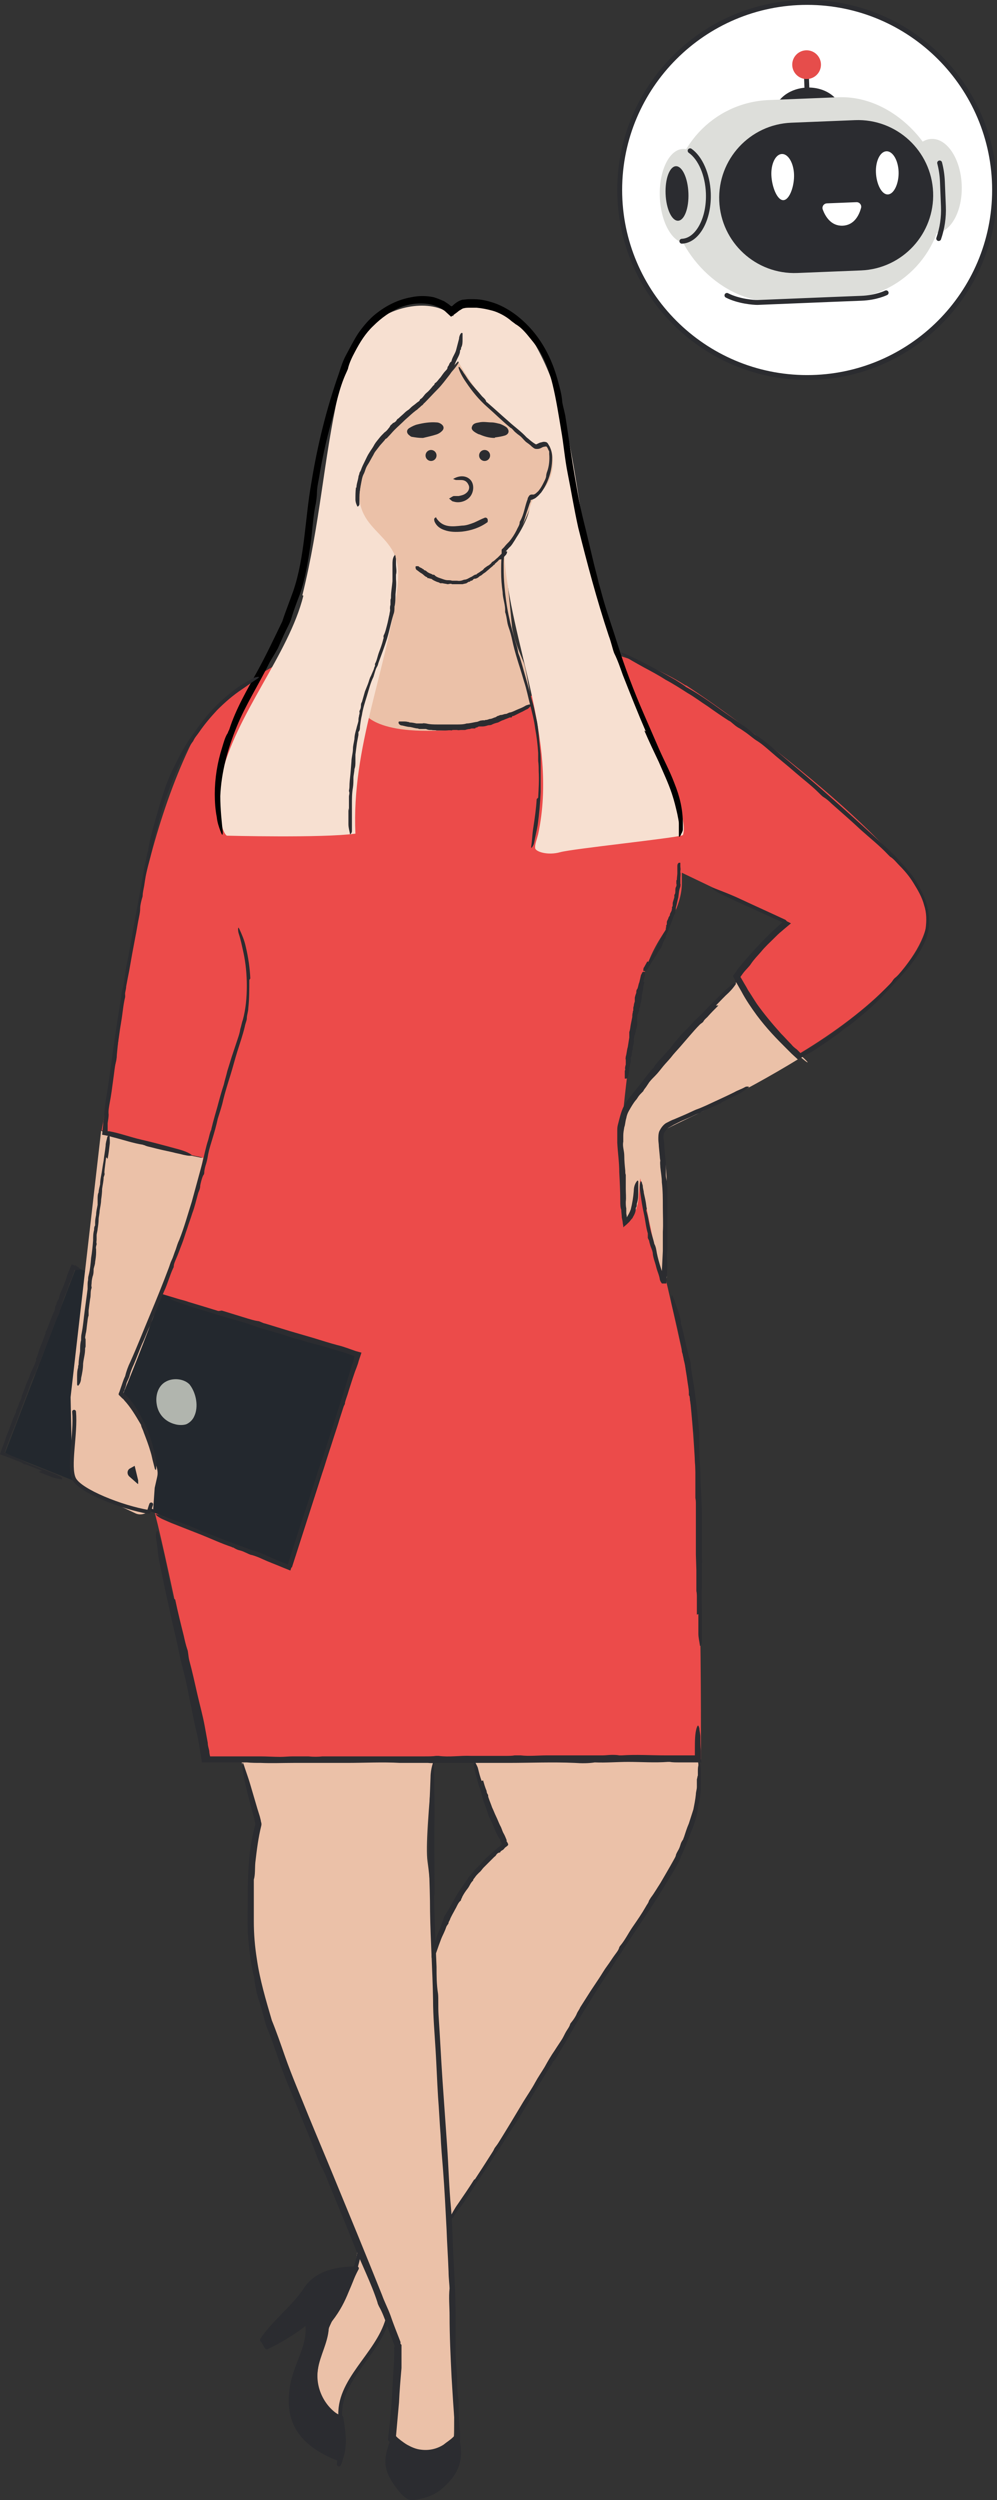 <?xml version="1.0" encoding="UTF-8"?>
<svg id="Layer_1" xmlns="http://www.w3.org/2000/svg" version="1.1" viewBox="0 0 260.966 654.025">
  <rect x="0" y="0" width="260.966" height="654.025" fill="#333333" stroke="none"/>
  <!-- Generator: Adobe Illustrator 29.8.2, SVG Export Plug-In . SVG Version: 2.1.1 Build 3)  -->
  <g id="Fills">
    <path id="_x3C_Compound_Path_x3E__Dress" d="M179.655,179.426c-13.104-8.387-28.173-10.352-28.173-10.352h0s-7.338,16.904-34.594,20.704-34.594-20.704-34.594-20.704c0,0-24.242,9.697-31.187,23.325-17.559,34.332-20.311,83.865-20.704,85.175-1.441,5.635-2.621,11.662-3.8,18.083,4.193,2.621,22.932,6.421,26.208,7.076-.393.786-.786,1.441-1.179,2.228-22.539,41.015-14.283,78.754-11.007,91.203,3.276,12.449,13.759,64.078,13.759,64.078h129.073s.524-81.113-4.193-103.259c-4.586-22.146-15.987-67.616-15.987-67.616,0,0,1.572-16.904,4.848-32.498.917-4.324,2.752-8.386,5.111-12.056,4.324-6.552,5.111-10.745,5.242-13.235v-3.276l27.125,12.973c-3.276,3.669-8.649,9.304-12.58,13.759,0,0,11.794,23.194,16.249,20.573,18.739-11.269,32.891-25.028,33.546-35.643.917-14.152-47.436-50.45-63.423-60.802l.262.262Z" fill="#ec4b4a"/>
    <path d="M182.931,460.374l-119.77.262c2.752,9.435,4.455,15.987,4.455,16.642-.262,2.228-4.586,17.035-.655,36.822,3.8,19.787,16.118,46.519,26.994,73.382-.393,2.621-.786,4.717-1.048,6.028-2.49.262-7.731,1.179-12.318,4.193-2.49,1.703,0,9.828-.131,13.104-.262,4.193-4.848,15.201-4.586,16.249-.655,11.794,13.104,16.38,13.104,16.38,2.752-3.276-2.097-14.676,2.359-20.049,5.373-6.683,8.387-12.973,9.828-16.904,1.048,2.883,1.966,5.635,2.883,8.518-.917,7.076-1.179,13.759-1.179,19.656s-1.966,8.255-1.572,10.483c.393,2.359,4.848,7.338,7.469,7.207,7.993-.393,9.828-7.993,9.828-9.697,0-3.931.262-4.848.262-6.945s.262-21.359-.524-23.063c-.262-7.862-.786-18.87-1.31-31.187,22.932-35.512,60.671-94.61,63.292-102.866,3.669-11.925,2.359-17.952,2.359-17.952l.262-.262ZM113.873,510.824c-.655-10.745-1.31-19.394-1.966-23.849-.524-3.669.262-13.628,1.441-26.208h10.614c2.621,8.911,5.373,16.773,8.255,21.884-6.945,4.717-13.104,15.332-18.345,28.173Z" fill="#ebc1a8"/>
    <path d="M193.283,256.346s-22.67,25.422-27.911,31.449c-1.179,1.441-1.966,3.145-2.228,4.979-.393,2.883-.524,5.635-.393,8.518l1.048,17.69c0,.524.655.655,1.048.262,1.179-1.441,1.966-3.276,2.228-5.242l.524-5.766,5.373,25.815c.262.917,1.704.786,1.572-.131-1.572-14.676,1.704-23.063-1.441-35.512-.262-1.31.262-2.49,1.441-3.145,5.635-2.883,18.608-8.518,34.856-18.477,0,0-7.207-7.469.131-.786,7.338,6.683-8.78-5.111-16.249-19.525v-.131Z" fill="#ebc1a8"/>
    <polygon points="94.348 354.232 19.918 331.693 1.31 380.178 76.396 410.055 94.348 354.232" fill="#23282e"/>
    <g>
      <path d="M50.712,362.094c-2.097-2.621-8.124-1.835-9.959.917-1.835,2.883-.917,7.076,1.835,8.911,3.145,2.097,8.255,1.572,9.435-2.097.917-2.359.393-5.635-1.31-7.731Z" fill="#b1b5ae" fill-rule="evenodd"/>
      <path d="M51.76,361.701c-1.835-2.228-5.373-1.835-7.862-1.179-1.31.393-2.621.917-3.669,1.966-.917,1.048-1.441,2.49-1.572,3.8-.131,3.014,1.704,5.766,4.586,6.814,2.621.917,6.421.524,8.518-1.31,1.31-1.179,1.704-2.752,1.704-4.455,0-1.966-.393-3.931-1.704-5.635,0-.262-.786,0-1.048,0s-1.179.393-1.048.524c1.704,2.228,2.359,5.766,1.179,8.255-.393.917-1.179,1.704-2.097,2.097-.786.262-1.966.262-2.883,0-2.621-.655-4.455-2.621-4.848-5.242-.393-2.359.393-4.979,2.621-6.028,1.835-.917,4.717-.655,6.159,1.048.262.393,2.228-.262,1.966-.655Z" fill="#23282e"/>
    </g>
    <path d="M85.569,608.055c5.635-8.386,7.207-12.449,7.993-19.525,3.538,5.766,6.29,12.056,7.993,18.608-5.504,7.469-9.959,15.594-13.497,24.242-4.717-2.752-7.076-8.911-5.504-14.152.917-3.145,4.193-6.29,2.883-9.304" fill="#ebc1a8"/>
    <path d="M34.463,368.253l-2.49-3.014c3.014-7.207,17.166-42.195,21.228-62.375h-.524c-3.276-.655-21.884-4.455-26.208-7.076l-7.993,69.713h0l.393,18.345c0,2.621,1.572,5.111,4.062,6.159l12.58,5.897c1.441.655,3.276,0,3.931-1.441l.655.393.393-5.635.655-2.883c.393-1.835-.262-2.621-1.835-8.911-.917-3.407-2.621-6.421-4.848-9.173h0ZM36.036,388.171l-2.228-1.966c-.655-.655-.524-1.704.262-2.097l1.179-.655.917,3.8v.917h-.131Z" fill="#ebc1a8"/>
    <path d="M68.533,612.117c2.883-4.455,8.518-8.78,11.4-13.235,2.883-4.455,8.255-5.504,13.497-5.504-2.228,5.897-6.159,12.187-8.518,18.477-1.441,3.669-2.621,7.6-2.359,11.531s3.014,7.862,6.814,9.042c.524,3.538,1.179,6.683,0,10.483s-.393.393-.655.393c-11.138-4.324-13.628-10.876-12.318-19.001.917-5.897,4.979-11.007,3.931-16.773-3.014,2.49-6.945,4.848-10.483,6.552-.524-.524-.655-1.31-1.179-1.835l-.131-.131Z" fill="#2b2c30"/>
    <path d="M119.639,637.67c1.441,5.766,0,9.435-4.586,13.235-2.49,2.097-6.683,2.621-7.076,2.621s-1.572,0-3.538-2.621c-4.324-5.504-3.276-8.124-1.704-12.711,3.538,5.373,12.318,5.504,16.38.524" fill="#2b2c30"/>
    <path d="M143.095,116.265h-.393c-.524.262-1.179.524-1.835.655,0,0-.131,0-.262.131h0c-4.062.393-11.269-15.069-20.442-22.408-3.538,6.683-17.035,11.4-24.635,27.649-.524,1.179-1.048,4.193-1.572,7.469,0,0-.262,3.538,0,3.669,1.572,5.897,6.028,7.993,9.566,11.925l-.393,3.407h0l-.393,3.669-1.048,10.614h0c-.262,2.752-1.441,6.29-2.359,8.78-.786,2.097-1.572,4.062-2.228,6.159-.524,1.704-1.704,6.29-2.097,7.993,0,0,2.097,6.814,24.242,4.848,19.263-3.669,19.918-7.207,19.918-7.207-.262-.655-1.441-8.78-2.097-10.352-1.704-4.062-2.49-6.159-3.014-9.042h0l-1.966-19.787c3.145-3.8,5.897-8.649,7.469-14.021.262,0,.655,0,1.048-.131.786-.262,1.441-.917,2.097-1.704.786-1.835,1.441-3.669,2.097-5.504.524-3.014,0-6.028-1.572-6.683l-.131-.131Z" fill="#ebc1a8"/>
    <path d="M79.148,155.708c4.717-19.132,5.504-35.118,9.435-52.809,1.441-6.814,3.931-13.89,9.304-18.477s15.594-6.421,20.704-1.704c1.704-4.324,6.683-4.062,11.138-2.49,4.455,1.572,6.945,4.193,9.304,8.124,12.58,20.442,11.138,46.388,17.952,69.451,5.897,20.049,24.373,53.988,21.752,60.671-2.097.786-28.829,3.538-32.105,4.455s-6.421-.131-6.552-1.048.393-2.097.786-3.669c5.373-25.16-7.469-49.926-8.911-73.513,3.8-4.062,6.028-8.78,6.552-11.138s1.179-3.276,1.179-3.276c6.159-4.062,5.373-11.138,4.324-13.235s-2.359,0-3.276-.524c-9.304-5.635-15.463-12.58-20.835-22.015-5.242,5.635-10.745,10.745-16.118,16.511-6.159,6.552-12.58,15.594-8.518,23.587,1.966,3.931,6.29,6.421,7.993,10.483,1.179,2.621,1.048,5.635.786,8.518-2.883,22.146-12.056,41.801-11.007,64.471-8.78,1.179-33.677.524-33.677.524-1.966-1.572-2.621-10.221-1.441-15.463,3.669-16.118,17.69-31.974,21.49-47.305l-.262-.131Z" fill="#f7e0d1"/>
    <path d="M129.467,114.562c-1.441,0-2.752-.393-3.931-.917-.262,0-.655-.262-.917-.393-.655-.393-1.441-.917-1.048-1.704.262-.786,1.048-.917,1.835-1.048,1.179-.262,2.228,0,3.276,0,.786,0,1.572.262,2.228.393.655.262,1.179.524,1.704.917.786.786.655,1.704-.393,2.097-.786.262-1.704.393-2.621.524h0l-.131.131Z" fill="#2b2c30"/>
    <path d="M110.597,114.562c-1.048,0-1.835-.131-2.621-.262-.262,0-.524-.131-.786-.393-.786-.524-.917-1.441,0-1.966.655-.393,1.441-.786,2.097-.917,1.572-.393,3.276-.655,4.979-.524.393,0,.786.131,1.179.393.786.524.917,1.31.131,1.966-.393.393-.917.655-1.31.786-1.179.393-2.49.655-3.538.917h-.131Z" fill="#2b2c30"/>
    <path d="M114.135,135.397c1.704,2.752,4.324,2.359,6.814,2.097,1.048,0,2.097-.393,3.145-.786.917-.393,1.835-.917,2.883-1.31.655,0,.786.524.655,1.179-1.966,1.441-4.324,2.228-6.683,2.49-1.572.131-3.145.131-4.586-.393-1.179-.393-2.097-1.048-2.621-2.228-.131-.524-.262-.917.524-1.179h0l-.131.131Z" fill="#2b2c30"/>
    <path d="M118.59,125.307c1.704-1.048,3.538-.917,4.586.262.917,1.048.917,2.883,0,4.193s-2.883,1.966-4.455,1.441c-.393,0-.655-.393-1.179-.786.524-.262.786-.524,1.179-.655h1.31c.655-.131,1.31-.262,1.835-.655.786-.524,1.179-1.441.786-2.228-.393-.917-1.048-1.31-1.966-1.31h-1.31c-.131,0-.393-.131-.786-.262Z" fill="#2b2c30"/>
    <circle cx="112.825" cy="119.148" r="1.441" fill="#2b2c30"/>
    <circle cx="126.846" cy="119.148" r="1.441" fill="#2b2c30"/>
  </g>
  <g id="Lines">
    <path d="M58.05,342.832l6.814,2.097c.917.262,1.704.524,2.621.655.524,0,1.179.524,1.966.655,2.097.655,4.324,1.31,6.421,1.966l6.29,1.835c2.097.655,4.193,1.31,6.159,1.835,1.704.393,3.276,1.048,4.848,1.572.524.131.917.262,1.441.393-.262.917-.655,1.835-.917,2.883-.262.786-.524,1.441-.786,2.097-.393,1.179-.917,2.49-1.31,3.669-.262.786-.393,1.572-.655,2.359s-.655,1.572-.655,2.359c0,0-.131.393-.262.524-.393.786-.655,1.835-.917,2.49-.131.655-.393,1.31-.524,1.966-.524,1.704-1.179,3.538-1.704,5.242-.393,1.31-.917,2.621-1.31,3.931s-.786,2.883-1.31,4.062c-.524,1.179-.917,2.49-1.31,3.669-.262.655-.524,1.441-.524,2.097,0,0,0,.262-.131.393-.917,1.966-1.179,3.931-1.966,6.028s-1.441,4.193-2.097,6.421c-.131.524-.393,1.179-.524,1.704,0,.262-.262.786-.262,1.048-.262.524-.393,1.048-.655,1.703-.262.786-.524,1.572-.786,2.359-.655-.262-1.31-.524-1.966-.786-1.835-.786-3.669-1.441-5.373-2.228-.786-.393-1.835-.786-2.752-1.048-.393,0-1.31-.524-1.966-.786-.524-.262-1.048-.393-1.572-.524-.393-.131-.917-.393-1.31-.655-.131,0-.262,0-.393-.131-2.752-.917-5.242-2.097-7.862-3.145-2.621-1.048-5.373-2.097-7.993-3.145-1.441-.655-3.014-1.179-3.8-1.966-.393-.262-.393-.393.262-.262.524,0,1.048.262,1.572.524.786.262,1.704.655,2.49.917,1.704.655,3.407,1.179,5.242,1.966.524.262,1.179.393,1.572.786,0,0,.262.131.393.131,2.359.786,4.848,1.835,7.207,2.752,2.097.786,4.062,1.441,6.028,2.228,1.179.262,2.49.786,3.669,1.31,1.048.524,2.097.917,3.276,1.441l2.621,1.048,1.572-4.979c1.31-4.193,2.752-8.386,4.062-12.449.262-.655.393-1.31.655-2.097s.655-1.835.917-2.752c.262-.786.524-1.704.786-2.49,1.179-3.145,2.228-6.552,3.276-9.828s2.097-6.552,3.145-9.828c.655-1.966,1.179-3.931,1.835-6.028.262-.786.524-1.835.917-2.621,0,0,0-.393.131-.655,0-.262.131-.524.131-.786h0l-3.014-1.048c-1.966-.524-3.8-1.179-5.766-1.704-1.179-.262-2.359-.655-3.538-.917-1.179-.393-2.49-.786-3.669-1.048-1.572-.524-3.014-1.048-4.586-1.441-1.572-.524-3.276-.917-4.848-1.441-2.752-1.048-5.635-1.835-8.518-2.621-2.752-.917-5.635-1.704-8.518-2.621-1.572-.524-3.014-1.048-4.586-1.572-.786-.262-1.572-.917-1.31-.917h.262c1.572.393,3.014.524,4.717,1.179,2.621.786,5.242,1.572,7.731,2.359l.917-.131Z" fill="#2b2c30"/>
    <path d="M11.007,384.764l-3.276-1.31c-.393-.131-.786-.393-1.31-.393-.262,0-.524-.393-.917-.524l-3.014-1.179-2.49-.917.524-1.572c.393-.917.786-1.966,1.048-2.883.262-.786.655-1.572.917-2.359s.655-1.704.917-2.49c.262-.524.524-1.179.786-1.704,0-.393.131-.786.393-1.179.131-.393.393-.786.393-1.179,0,0,0-.131.131-.262.262-.393.393-.786.524-1.179,0-.393.131-.655.262-.917.262-.786.655-1.704.917-2.49l.786-1.835c.262-.655.393-1.31.786-1.966.262-.524.524-1.179.786-1.704,0-.393.393-.655.262-1.048v-.262c.524-.917.655-1.966,1.048-2.883s.786-1.966,1.179-3.014c0-.262.262-.524.262-.786,0,0,0-.393.131-.524.393-.655.655-1.572.917-2.228.393-.917.655-1.704,1.048-2.621.262-.393.393-.786.393-1.31,0-.262.262-.655.393-.917,0-.262,0-.524.262-.786,0-.262.262-.393.393-.655v-.262c.262-1.31,1.048-2.49,1.441-3.8.262-.655.524-1.31.655-1.966l.917-2.228.262-.655c.262,0,.524.131.786.262h.393c0,.131.262.262.262.262.262.131.524.262.655.524s.131.393-.262.393h-1.179v.262c0,.393-.262.786-.393,1.179,0,.393-.262.917-.524,1.31,0,.262-.131.655-.393.786v.131c-.262,1.179-.786,2.359-1.31,3.538-.393,1.048-.524,1.966-1.048,3.014,0,.655-.262,1.31-.524,1.835-.917,1.835-1.572,3.931-2.359,5.897l-2.359,5.897c-.131.393-.131.655-.393,1.048s-.393.786-.524,1.31c-.131.393-.262.786-.524,1.179-.786,1.441-1.31,3.145-1.835,4.586-.655,1.572-1.179,3.145-1.835,4.717-.393.917-.655,1.966-1.048,2.883-.131.393-.262.917-.524,1.179,0,0,0,.524-.262.786l-.786,1.966-1.048,2.752c-.131.524-.393,1.179-.524,1.572h.262l2.097,1.048c.786.262,1.572.524,2.228.917,1.31.655,2.621,1.179,3.931,1.704,1.31.524,2.621,1.048,3.931,1.572.786.262,1.441.655,2.097.917.393.131.655.655.524.786h-.131c-.786-.131-1.572-.262-2.359-.524l-3.669-1.441.917-.262Z" fill="#2b2c30"/>
    <path d="M169.04,191.351c-2.097-4.848-4.062-9.828-6.028-14.807-.655-1.835-1.31-3.8-2.228-5.635-.393-.917-.786-2.883-1.441-4.586-1.572-4.717-3.014-9.566-4.324-14.283-1.31-4.717-2.49-9.304-3.669-14.021-1.048-4.717-1.835-9.566-2.752-14.152-.786-3.931-1.048-7.6-1.704-11.269-.655-3.931-1.31-8.124-2.228-11.925-.655-2.752-1.572-5.373-2.883-7.862-.786-1.572-1.835-2.883-3.014-4.324-1.048-1.31-2.359-2.883-3.8-3.669,0,0-.655-.524-1.048-.786-1.441-1.31-3.538-2.359-4.979-2.752-1.441-.393-2.752-.655-4.193-.786h-1.704c-.524,0-1.179,0-1.572.131-.393,0-.786.393-1.31.655l-.655.524-1.441,1.048-1.572-1.441c-.262-.262-.655-.393-.917-.655-.262-.131-.655-.393-1.048-.524s-.655-.262-1.048-.393c-2.621-.786-5.635-.524-8.255.393-2.883,1.048-5.504,3.014-7.469,4.979-2.097,1.966-3.538,4.324-4.848,6.814-.786,1.441-1.572,3.145-1.835,4.455,0,0-.262.655-.393.917-1.966,4.193-2.752,8.78-4.062,13.366-1.31,4.717-2.359,9.566-3.145,14.414-.262,1.31-.524,2.621-.524,3.931,0,.393-.131,1.835-.262,2.49-.786,3.538-.917,7.469-1.441,11.138-.655,4.193-1.31,8.649-2.752,12.711-.655,1.704-1.572,4.062-2.228,6.29-.262,1.048-1.31,2.883-1.966,4.324-.524,1.179-1.048,2.359-1.572,3.538-.524.917-1.048,1.835-1.704,2.883-.131.262-.393.655-.524.917-2.752,5.635-6.159,10.876-8.518,16.642-2.359,5.766-4.062,11.925-4.324,18.214,0,3.407.393,6.945.655,9.304,0,1.048-.131,1.179-.655-.262-.393-1.048-.786-2.228-.917-3.538-.393-1.966-.524-4.062-.524-6.028,0-4.062.655-8.255,1.966-12.318.393-1.31.786-2.752,1.441-3.669,0-.131.262-.655.393-.917,1.704-5.373,4.717-10.483,7.469-15.463,2.359-4.324,4.324-8.518,6.421-12.842.786-2.49,1.966-5.373,2.883-7.993,3.014-8.911,3.014-18.739,4.717-28.304,1.572-9.697,3.931-19.263,7.207-28.567.524-1.572.917-3.014,1.835-4.717.917-1.704,1.966-3.8,3.145-5.635,1.179-1.704,2.49-3.276,3.931-4.586,2.883-2.49,6.29-4.324,10.09-4.979,1.835-.393,3.931-.393,5.766,0,.917.262,1.835.655,2.752,1.048.393.262.786.524,1.179.786l.655.524h.262c.786-.786,1.704-1.441,2.752-1.704.524,0,1.048-.131,1.572-.131h1.441c1.966,0,3.931.524,5.766,1.179,3.669,1.441,6.814,3.931,9.435,6.945,3.145,3.669,5.242,7.993,6.552,12.58.524,1.966,1.179,4.062,1.31,6.028,0,.524.524,2.359.786,3.669.524,3.145.917,6.29,1.441,9.435.655,4.324,1.441,8.78,2.228,13.104.524,2.621,1.179,5.242,1.835,7.862.655,2.752,1.31,5.504,1.966,8.255.393,1.704.917,3.407,1.31,5.242.524,1.704.917,3.407,1.441,5.111,1.048,3.538,2.359,7.207,3.407,10.614,1.966,6.29,4.324,12.449,6.945,18.477,1.31,3.014,2.621,6.028,3.931,9.042s2.883,5.897,4.062,9.042c1.441,3.538,2.228,6.945,2.228,10.614v1.441c0,.524-.262.917-.393,1.179-.262.655-.524,1.048-.655.655v-3.276c0-.786-.262-1.704-.393-2.49-.393-1.704-.786-3.407-1.441-5.373-.917-2.752-2.228-5.504-3.407-8.255-1.31-2.752-2.621-5.504-3.8-8.255l.393.262Z"/>
    <path d="M93.3,127.535c0-.917.393-1.835.524-2.752,0-.393.262-.655.262-1.048,0-.131.262-.393.393-.786.262-.786.655-1.572,1.048-2.359s.655-1.441,1.179-2.228c.393-.655.917-1.31,1.31-2.097.393-.655.786-1.048,1.179-1.572.393-.524.917-1.048,1.441-1.572.393-.262.786-.655,1.048-1.048.262-.262.393-.524.524-.786.262-.262.524-.393.655-.655h.131c.262-.131.655-.393.786-.655s.262-.393.524-.524c.524-.524,1.048-.917,1.572-1.441.393-.393.786-.655,1.179-.917.393-.393.786-.786,1.179-1.048.393-.262.786-.655,1.179-.917.262-.131.524-.393.524-.655h0c.786-.393,1.048-1.179,1.704-1.704s1.179-1.179,1.704-1.835c.131-.131.393-.262.393-.524,0,0,.131-.262.262-.262.524-.393.786-.917,1.31-1.441.393-.524.786-1.179,1.31-1.704.262-.262.524-.524.524-.917,0-.131.262-.393.393-.655,0-.131.131-.393.262-.524,0-.131.262-.262.393-.393v-.131c.262-1.048.917-1.835,1.179-2.752.262-1.048.524-1.966.786-3.014,0-.524.262-1.179.524-1.441.131-.131.262-.131.393,0v1.704c0,.655,0,1.441-.393,2.097,0,.262,0,.524-.262.655v.131c0,.917-.655,1.835-1.048,2.752-.393.786-.524,1.572-1.048,2.228,0,.524-.393.917-.655,1.31-1.048,1.31-1.966,2.621-3.145,3.8s-2.228,2.359-3.407,3.538c-.262.131-.262.393-.655.655-.262.131-.524.524-.786.655-.262.262-.524.524-.786.655-1.048.786-1.966,1.704-2.883,2.49-.917.917-1.835,1.704-2.752,2.621-.524.524-1.048,1.179-1.572,1.704-.262.262-.393.524-.786.655,0,0-.262.393-.393.524l-1.048,1.179c-.393.524-.917,1.179-1.31,1.704-.262.393-.393.786-.655,1.179l-.655,1.179c-.262.524-.655,1.048-.917,1.572s-.393,1.179-.655,1.704c-.524.917-.655,2.097-.917,3.145-.131,1.048-.262,2.097-.262,3.145v1.704c0,.262-.262.655-.524.655h0c-.262-.524-.524-1.179-.524-1.835,0-1.048,0-2.097.131-3.145h.131Z" fill="#2b2c30"/>
    <path d="M140.867,208.648c.131-2.359.262-4.586.131-6.945,0-.917,0-1.704-.131-2.621v-2.097c-.131-2.097-.393-4.324-.786-6.421-.262-2.097-.786-4.062-1.31-6.159-.524-1.966-.917-4.062-1.572-6.028-.524-1.704-.917-3.145-1.441-4.717-.524-1.704-1.048-3.407-1.441-5.111-.262-1.179-.524-2.49-.917-3.669-.262-.786-.524-1.441-.655-2.359-.131-.786-.262-1.704-.524-2.359v-.655c0-.917-.262-1.966-.393-2.621-.131-.655-.262-1.31-.262-1.966-.262-1.835-.393-3.538-.393-5.373,0-1.31,0-2.752.131-4.062v-1.704l.262-.262.393-.393c.393-.524.917-1.048,1.31-1.441.786-.917,1.441-1.966,1.966-3.014.262-.655.786-1.31.786-1.966,0,0,0-.262.131-.393,1.048-1.835,1.179-3.8,1.966-5.766,0-.131,0-.262.262-.655.131-.262.393-.524.786-.524h.524c.131,0,.262-.131.524-.262.262-.262.655-.524.917-.917.524-.655.917-1.441,1.31-2.228.262-.524.524-1.048.524-1.572,0-.131.131-.786.262-1.048.524-1.441.655-3.145.524-4.586v-.655l-.262-.524c-.131-.393-.393-.786-.524-.786,0,0-.262,0-.786.131-.393.131-.786.524-1.572.524-.262,0-.655,0-.917-.262-.131,0-.262-.262-.393-.262l-.262-.262c-.393-.393-.786-.655-1.179-.917s-.917-.917-1.441-1.441c-.393-.393-.917-.655-1.31-1.048-.393-.262-.655-.655-1.048-1.048,0,0-.262-.262-.393-.262-2.097-1.704-4.062-3.669-6.159-5.504s-3.931-4.062-5.504-6.421c-.917-1.31-1.704-2.752-1.966-3.8q0-.524.393,0c.262.393.655.786.917,1.31.524.655.917,1.441,1.441,2.097,1.048,1.441,2.228,2.621,3.407,4.062.393.393.917.786,1.048,1.31,0,0,.131.262.262.262,1.835,1.572,3.669,3.276,5.635,4.979,1.572,1.441,3.276,2.621,4.717,4.193.524.393.917.786,1.441,1.179l.393.393.262.262h.262c.262,0,.786-.393,1.31-.524.262,0,.655-.262,1.179-.131.524,0,.786.524.917.786.655,1.048.917,2.228.917,3.276,0,2.228-.393,4.324-1.31,6.421-.393.917-.917,1.835-1.572,2.752-.393.393-.655.786-1.179,1.179-.393.393-1.048.655-1.572.786h0v.131c0,.262-.131.524-.262.786l-.524,1.572c-.393,1.048-.655,2.097-1.048,3.276-.262.655-.393,1.31-.917,2.097-.393.655-.917,1.704-1.31,2.49-.524.786-.917,1.572-1.572,2.097-.262.262-.524.655-.917.917-.131.131-.262.262-.393.393v.262c0,.786-.131,1.572-.131,2.49,0,1.704,0,3.276.131,4.979.262,3.276.655,6.552,1.441,9.828.393,1.966,1.048,3.931,1.572,5.897.262.786.524,1.704.655,2.621,0,.262.393,1.048.524,1.572.393,1.31.786,2.621,1.179,4.062.524,1.835,1.048,3.669,1.572,5.635.262,1.179.655,2.228.917,3.407s.524,2.49.786,3.669c.262,1.572.393,3.145.524,4.717s.393,3.276.393,4.848v8.649c-.131,2.883-.393,5.766-.786,8.649-.262,1.572-.655,3.014-.917,4.586-.131.786-.786,1.572-.786,1.31v-.262c.262-1.572.262-3.014.524-4.717.393-2.621.786-5.242.917-7.731l.393-.393Z" fill="#2b2c30"/>
    <path d="M91.334,212.055v-3.669c0-.393.262-.917,0-1.441,0-.262.131-.655.131-1.048,0-1.179.131-2.228.262-3.407l.262-3.276c0-1.048.393-2.228.393-3.276,0-.917.262-1.704.393-2.621,0-.917.262-1.835.524-2.752.131-.655.393-1.31.524-1.966,0-.393,0-.786.131-1.179,0-.393.262-.786.131-1.179v-.262c.262-.393.393-.917.393-1.31s0-.655.262-1.048c.262-.917.524-1.835.786-2.752.262-.655.524-1.31.786-1.966s.393-1.441.786-2.097c.262-.655.524-1.179.786-1.835,0-.393.393-.786.262-1.048v-.262c.524-.917.655-1.966,1.048-3.014s.786-2.097,1.048-3.145c0-.262.262-.524.131-.917,0,0,0-.393.131-.524.393-.786.524-1.572.786-2.49.262-.917.393-1.835.655-2.883,0-.393.262-.917.131-1.441,0-.262,0-.655.131-1.048v-.917c0-.262,0-.524.131-.786v-.262c0-1.441.262-2.752.393-4.193v-4.324c0-.786,0-1.572.393-2.228.131-.262.262-.262.393,0,0,.262.131.524.131.786v1.31c0,.917.262,1.835,0,2.752v1.179c.131,1.31,0,2.621-.131,3.931,0,1.048,0,2.228-.262,3.276,0,.655,0,1.31-.262,1.966-.655,2.097-1.048,4.324-1.704,6.421s-1.441,4.193-2.228,6.29c-.131.393-.131.655-.393,1.048-.262.393-.393.917-.524,1.31s-.262.917-.393,1.31c-.786,1.572-1.179,3.276-1.704,4.979s-1.048,3.276-1.31,4.979c-.262,1.048-.393,2.097-.524,3.145,0,.393,0,.917-.393,1.31v.786l-.393,2.097c-.131,1.048-.262,1.966-.393,3.014v1.835c0,.655,0,1.31-.262,1.966,0,.786-.262,1.572-.262,2.359s0,1.704-.131,2.49c-.262,1.441-.262,3.014-.262,4.455v6.945c0,.393-.393.917-.524.786v-.131c-.131-.786-.393-1.572-.393-2.49v-4.193l.131.655Z" fill="#2b2c30"/>
    <path d="M56.871,185.716c-1.704,1.835-3.276,3.669-4.717,5.766-.524.786-1.179,1.441-1.572,2.359-.262.393-.786,1.048-1.31,1.835-1.179,1.966-2.228,4.062-3.145,6.159s-1.704,4.193-2.49,6.29c-.786,2.097-1.441,4.324-1.966,6.421-.393,1.835-1.048,3.407-1.31,5.111-.393,1.835-.786,3.8-1.31,5.635-.393,1.31-.655,2.621-.917,3.931-.131.786-.262,1.572-.393,2.49-.131.786-.393,1.835-.393,2.49,0,0,0,.393-.131.655-.262.917-.524,1.966-.524,2.752s-.131,1.441-.262,2.097c-.393,1.835-.655,3.8-1.048,5.635-.262,1.441-.524,2.752-.786,4.193-.262,1.441-.524,3.014-.786,4.455-.262,1.31-.524,2.621-.786,4.062,0,.786-.393,1.704-.262,2.228v.524c-.524,2.097-.655,4.324-1.048,6.552s-.655,4.586-1.048,6.945c0,.655-.262,1.31-.131,1.835,0,.262,0,.917-.131,1.179-.393,1.704-.524,3.538-.786,5.242-.262,1.966-.524,4.062-.917,6.028-.131.786-.393,1.966-.262,3.014,0,.524-.131,1.441-.262,2.228v2.097h.393c2.883.524,5.635,1.572,8.518,2.228s5.766,1.441,8.649,2.228c1.572.393,3.276.917,4.193,1.572.393.262.393.393-.262.393-.524,0-1.048-.131-1.704-.262-.917-.262-1.835-.393-2.752-.655-1.835-.393-3.669-.786-5.635-1.31-.524-.131-1.31-.262-1.704-.524,0,0-.262,0-.393-.131-2.621-.393-5.242-1.31-7.862-1.966-.917-.262-1.966-.524-2.883-.655l.262-2.621c0-.655.131-1.441.262-2.097,0-1.31.262-2.752.393-4.062.786-4.455,1.31-8.911,1.966-13.497s1.31-9.042,2.097-13.628c0-.786.131-1.441.393-2.359.262-.786.393-1.966.524-2.883s.262-1.835.393-2.752c.786-3.538,1.31-7.076,1.966-10.614.655-3.538,1.31-7.076,1.966-10.614.393-2.097.655-4.324,1.179-6.421.262-.917.262-1.966.655-2.752,0-.262.131-1.179.262-1.704.262-1.441.655-2.883,1.048-4.324.524-1.966,1.179-4.062,1.704-6.028.393-1.179.786-2.49,1.179-3.669.393-1.31.917-2.49,1.441-3.8.655-1.572,1.441-3.014,2.228-4.586.786-1.572,1.704-3.145,2.621-4.586,1.835-2.621,3.538-5.111,5.635-7.469,2.097-2.359,4.455-4.455,6.945-6.29,1.441-1.048,2.883-1.835,4.324-2.621.655-.393,1.835-.524,1.572-.262,0,0-.131.131-.262.262-1.441.917-2.621,1.835-4.193,2.883-2.359,1.572-4.455,3.407-6.421,5.373h0Z" fill="#2b2c30"/>
    <path d="M65.257,256.346c0,2.49,0,4.979-.262,7.338,0,.917-.393,1.835-.393,2.752,0,.524-.393,1.31-.524,2.097-.524,2.228-1.31,4.455-1.966,6.552s-1.179,4.193-1.835,6.29-1.31,4.193-1.835,6.29c-.393,1.835-.917,3.276-1.441,4.979-.393,1.835-.917,3.669-1.441,5.373-.393,1.31-.786,2.49-1.048,3.8-.131.786-.262,1.572-.524,2.49-.262.786-.524,1.704-.524,2.49,0,0,0,.393-.262.655-.393.786-.655,1.966-.786,2.621,0,.786-.262,1.31-.524,1.966-.524,1.835-.917,3.669-1.572,5.373-.393,1.31-.917,2.621-1.31,3.931-.524,1.441-.917,2.883-1.441,4.193-.524,1.31-.917,2.49-1.441,3.669-.262.655-.655,1.441-.655,2.097,0,0,0,.262-.131.393-.917,1.966-1.441,4.062-2.359,6.028-.917,2.097-1.704,4.193-2.621,6.29-.262.524-.524,1.179-.655,1.704,0,.262-.262.786-.393,1.048-.786,1.441-1.31,3.145-2.097,4.717-.786,1.835-1.441,3.669-2.228,5.504-.393.786-.786,1.835-1.048,2.752,0,.393-.524,1.31-.786,1.966-.131.524-.262,1.179-.524,1.704,0,.262-.131.524-.262.655,0,0,0,.262-.131.262h0c2.228,1.835,3.8,4.455,5.111,7.076,1.441,2.621,2.359,5.504,3.014,8.386.393,1.572.655,3.276.524,4.324,0,.524-.262.524-.393,0l-.393-1.572c-.262-.917-.393-1.835-.655-2.621-.524-1.835-1.179-3.538-1.835-5.242-.131-.524-.524-1.179-.655-1.704,0,0,0-.262-.131-.393-1.31-2.228-2.621-4.455-4.324-6.29-.131-.262-.393-.393-.524-.524l-.655-.655-.262-.262v-.262l.262-.655.262-.786c.393-1.048.655-2.097,1.179-3.145.262-1.179.786-2.621,1.31-3.669,1.835-4.062,3.407-8.124,5.111-12.187,1.704-4.062,3.407-8.255,4.979-12.449.262-.655.393-1.31.786-2.097s.655-1.835,1.048-2.752c.262-.786.524-1.704.917-2.49,1.31-3.276,2.228-6.683,3.276-9.959.917-3.407,1.835-6.683,2.752-10.09.524-2.097.917-4.193,1.572-6.159.262-.917.393-1.835.786-2.621,0-.262.262-1.048.393-1.704.393-1.441.786-2.883,1.179-4.193.524-1.966,1.048-3.931,1.704-5.897.262-1.179.655-2.359.917-3.538.393-1.31.786-2.49,1.179-3.8.524-1.572,1.048-3.145,1.572-4.717.262-.786.524-1.572.655-2.49.262-.786.393-1.704.655-2.359.786-2.883,1.048-5.897,1.048-8.911s-.262-5.897-.917-8.911c-.393-1.704-.655-3.145-1.179-4.717-.262-.786-.262-1.835,0-1.572,0,0,0,.131.131.262.655,1.441,1.31,2.883,1.704,4.717.655,2.752,1.048,5.504,1.179,8.255l-.262.393Z" fill="#2b2c30"/>
    <path d="M45.864,418.441c.655,3.145,1.441,6.29,2.228,9.435.262,1.179.524,2.359.917,3.538.262.524.262,1.835.524,2.883.786,2.883,1.441,5.897,2.097,8.78s1.441,5.635,1.966,8.518c.262,1.441.524,2.883.786,4.324,0,.786.262,1.441.393,2.097,0,.655.262,1.703.262,1.441h13.104c1.704,0,3.538.131,5.242.131,1.048,0,2.097-.131,3.276-.131h4.062c1.179.131,2.621.131,3.669,0h26.732c1.048,0,2.228,0,3.014-.131h.655c2.883.393,5.635-.131,8.518,0h9.042c.786,0,1.704,0,2.359-.131h1.572c2.228.262,4.586,0,6.814,0h14.676c.786,0,1.572-.131,2.359-.131.655,0,1.31,0,1.966.131h.655c3.8-.262,7.6,0,11.4,0h7.731v-1.572c0-2.097,0-4.324.524-5.766.262-.655.393-.655.655.262,0,.655.262,1.441.262,2.228,0,1.179,0,2.49.131,3.669v2.228l.131.786c0,.131-.131,0-.262,0h-5.635c-.786,0-1.704,0-2.359-.131h-.524c-3.407.262-6.945,0-10.352,0-3.014,0-5.766.262-8.78.131-1.572.262-3.538.262-5.242.131-5.766-.262-11.662,0-17.559,0h-17.821c-1.048,0-1.835.131-3.014,0h-7.338c-4.586-.262-9.304,0-14.021,0h-13.89c-2.752,0-5.635.131-8.518,0-1.179,0-2.49,0-3.669-.131h-11.794v-.262l-.262-1.703c-.262-1.31-.393-2.621-.655-3.931-.262-1.572-.786-3.145-1.048-4.717-.393-1.703-.655-3.407-1.048-4.979-.393-2.097-.786-4.193-1.31-6.421-.524-2.228-1.179-4.455-1.572-6.552-.786-3.931-1.835-7.862-2.621-11.794-.917-3.931-1.704-7.862-2.49-11.662-.524-2.228-.524-4.324-.917-6.421-.262-1.048.131-2.49.393-2.097,0,0,0,.262.131.393.655,2.097,1.179,4.062,1.704,6.421.655,3.538,1.441,7.207,2.228,10.745l.524.393Z" fill="#2b2c30"/>
    <path d="M182.406,422.372v-4.455c0-.524,0-1.179-.131-1.703v-5.504l-.131-4.062v-13.235c0-.524,0-.917-.131-1.572v-8.387c-.131,0-.131-2.621-.131-2.621,0-.917-.131-1.835-.131-2.621v-2.49c0-.524,0-1.048-.262-1.31v-.262c0-1.31-.393-2.621-.393-3.931s-.262-2.752-.524-4.193c0-.393,0-.786-.262-1.048v-.655c0-1.048-.262-2.097-.393-3.145-.131-1.179-.393-2.359-.524-3.538,0-.524-.131-1.179-.393-1.835,0-.262-.131-.917-.262-1.31,0-.393-.262-.655-.262-1.048v-1.179c-.524-1.704-.786-3.407-1.179-5.111-.393-1.704-.917-3.538-1.31-5.242-.262-.917-.393-1.966-.262-2.752,0-.393.262-.393.393,0,.131.262.262.655.393.917.131.524.393,1.048.524,1.572.393,1.048.786,2.097,1.048,3.276,0,.393.262.786.131,1.048v.262c.524,1.441.786,3.145,1.179,4.717.262,1.31.655,2.621.917,3.931.262.655.524,1.572.524,2.359.262,2.752.917,5.373,1.179,8.124.393,2.752.655,5.504.917,8.255,0,.524.131.917.131,1.441v3.538c0,2.097.131,4.324.262,6.421,0,2.097.131,4.324.262,6.421,0,1.31.131,2.621.131,3.931v11.531c0,.786.131,1.572,0,2.359v6.159c-.131,1.835,0,3.669,0,5.635v8.518c0,.524-.393,1.179-.524.917v-.131c-.131-1.048-.393-1.966-.393-3.014v-5.111l-.393.131Z" fill="#2b2c30"/>
    <path d="M168.647,256.87c0,.393-.262.917-.262,1.31,0,.131-.131.262,0,.524,0,0-.131.262-.131.393l-.262,1.31c0,.393,0,.786-.131,1.31,0,.393-.262.786-.262,1.179s-.131.655-.262.917c0,.393,0,.655-.262,1.048,0,.262-.262.524-.262.786v.524c0,.131-.131.262,0,.524h0c-.131.131-.131.393,0,.524v.393c0,.393,0,.655-.131,1.048,0,.262-.131.524-.262.786,0,.262,0,.524-.131.786,0,.262-.131.524-.262.786,0,.131-.131.262,0,.393h0c-.262.393,0,.786-.131,1.179,0,.393-.131.786-.262,1.31v.655c-.262.262-.131.655-.262.917,0,.393,0,.786-.262,1.048,0,.131-.131.393,0,.524v.786s0,.131-.131.262h0c0,.524-.262,1.048-.262,1.572s-.131,1.048-.262,1.704c0,.262-.131.655-.524.786h-.393v-1.966s0-.262.131-.262h0c-.131-.524,0-1.048.131-1.441v-1.31c-.131-.262,0-.524,0-.786.262-.786.262-1.704.524-2.49l.393-2.49v-1.441c.262-.655.262-1.31.393-1.966s.262-1.31.393-1.966c0-.393,0-.786.131-1.179,0-.131,0-.393.131-.524v-.393c0-.262,0-.524.131-.786,0-.393.131-.786.262-1.179v-.655c0-.262,0-.524.131-.786,0-.262.262-.655.262-.917s0-.655.262-.917c.262-.524.262-1.179.524-1.704.131-.524.262-1.179.393-1.704,0-.262.262-.524.393-.917,0-.131.524-.262.655-.131h0c0,.393.131.655,0,1.048-.131.524-.262,1.048-.393,1.572h.262Z" fill="#2b2c30"/>
    <path d="M169.696,251.629c.262-.393.524-.917.786-1.31,0-.131.262-.262.262-.524,0,0,.262-.131.262-.393l.655-1.179c.131-.393.393-.786.524-1.179.262-.393.524-.786.655-1.179,0-.393.393-.655.524-.917.131-.393.262-.655.524-1.048.131-.262.393-.393.393-.655v-.524c0-.131.262-.262,0-.524h0c.131,0,.262-.393.262-.524v-.393c0-.393.262-.655.393-1.048,0-.262.262-.524.393-.786,0-.262.131-.655.262-.786.131-.262.262-.524.262-.786,0-.131.131-.262,0-.524h0c.393-.393.131-.786.262-1.31.131-.393.262-.917.393-1.31v-.655c.262-.262.262-.655.262-1.048s0-.786.262-1.179c0-.131.131-.393,0-.655v-.786s0-.131.131-.262h0c0-.655.131-1.179.131-1.704v-1.835c0-.262,0-.655.393-.917h.393v.917c0,.393.131.786,0,1.179v.393h0c.131.524,0,1.048,0,1.572v1.441c.131.262,0,.524,0,.786-.393.917-.393,1.835-.524,2.752-.262.917-.393,1.835-.655,2.752v.524c0,.131-.131.393-.131.524s0,.393-.131.524c-.393.655-.524,1.31-.786,1.966-.262.655-.524,1.31-.786,1.966-.131.393-.262.917-.524,1.179,0,.131,0,.393-.262.524v.393c0,.262-.262.524-.393.786-.131.393-.393.786-.524,1.179,0,.262-.131.524-.262.655,0,.262-.262.524-.393.655-.131.262-.393.524-.524.786-.131.262-.262.655-.524.917-.393.524-.655,1.048-1.048,1.572-.262.524-.655,1.048-.917,1.572-.131.262-.393.524-.655.786,0,.131-.524,0-.655,0h0c0-.393,0-.786.262-1.048.262-.524.524-.917.786-1.441l.262.131Z" fill="#2b2c30"/>
    <path d="M205.993,241.014l1.048.524-1.572,1.31-.917.786c-.655.524-1.31,1.179-1.835,1.704-1.179,1.179-2.49,2.359-3.538,3.669-.917,1.048-1.835,1.966-2.621,3.145-.393.655-1.31,1.441-2.097,2.49l-.655.917.393.655.524.917c.393.655.786,1.31,1.048,1.835.786,1.179,1.572,2.49,2.359,3.669,1.966,2.752,4.062,5.242,6.29,7.731.917.917,1.835,1.966,2.752,2.883.393.524.917.917,1.441,1.31l.655.655.393.393h0l.393-.262.786-.524c2.359-1.441,4.455-2.752,6.552-4.193,2.228-1.572,4.586-3.407,6.683-5.111,1.572-1.179,3.145-2.49,4.586-3.8l2.621-2.621c.917-.917,1.966-1.835,2.49-2.752,0,0,.393-.524.655-.655,1.048-.917,2.097-2.097,2.752-3.014s1.179-1.704,1.835-2.49c1.572-2.228,2.883-4.717,3.276-7.338.262-1.966.262-4.062-.393-6.028-.524-2.097-1.704-4.062-2.752-5.766s-2.228-3.145-3.669-4.586c-.786-.786-1.572-1.835-2.49-2.359,0,0-.393-.393-.524-.524-2.228-2.359-4.717-4.324-7.207-6.552-2.49-2.359-5.111-4.586-7.6-6.814-.655-.655-1.441-1.31-2.097-1.704-.262-.131-.917-.786-1.31-1.179-1.835-1.835-3.931-3.407-5.897-5.111-2.228-1.966-4.586-3.8-6.814-5.766-.917-.786-2.228-1.966-3.538-2.752-.655-.393-1.704-1.31-2.621-1.966-.786-.524-1.441-1.048-2.228-1.441-.655-.393-1.179-.917-1.835-1.441-.131-.131-.393-.262-.655-.393-1.835-1.179-3.538-2.359-5.373-3.669-1.835-1.179-3.538-2.49-5.373-3.538-1.835-1.179-3.669-2.359-5.635-3.407-1.835-1.179-3.8-2.228-5.766-3.276-2.097-1.179-4.324-2.359-5.635-3.407-.655-.524-.524-.655.393-.262.655.262,1.572.655,2.359,1.048,1.31.655,2.49,1.179,3.669,1.835,2.49,1.31,4.979,2.621,7.469,4.062.786.524,1.704,1.048,2.228,1.441,0,0,.393.262.524.393,3.407,1.835,6.683,4.193,9.959,6.552,2.752,1.966,5.504,3.669,8.124,5.897,1.572.917,3.276,2.359,4.717,3.538,5.111,4.324,10.221,8.518,15.201,12.973,5.111,4.455,10.09,9.042,15.069,13.628.786.786,1.572,1.441,2.49,2.49.786.917,1.966,2.097,2.883,3.276.917,1.048,1.704,2.228,2.359,3.407,1.31,2.359,2.49,4.848,2.752,7.6.393,2.752,0,5.504-1.31,7.993-1.179,2.49-2.752,4.586-4.455,6.683-1.704,1.966-3.538,3.931-5.373,5.897-2.228,2.359-4.586,4.586-7.076,6.552-1.048.917-2.097,1.835-3.407,2.621-.393.262-1.31,1.048-1.966,1.572-1.835,1.31-3.669,2.621-5.504,3.8-.786.524-1.572,1.048-2.359,1.441l-1.179.655-1.572.917-1.704-1.572-1.31-1.31c-1.31-1.31-2.621-2.621-3.931-4.062s-2.621-3.014-3.8-4.586c-1.441-1.966-2.883-4.062-4.062-6.29-.393-.655-.655-1.179-1.048-1.835l-.524-.917-.655-1.31.786-1.048.524-.786c.393-.524.786-.917,1.179-1.441,3.014-3.538,6.159-6.945,9.566-9.959l.917-.786c-3.276-1.441-6.552-3.014-9.828-4.455-2.359-1.048-4.455-2.097-6.683-3.145-1.048-.524-2.359-1.572-1.835-1.441,0,0,.262,0,.524.131,2.359.917,4.455,1.704,6.945,2.883,3.931,1.835,7.731,3.538,11.662,5.373l.393.393Z" fill="#2b2c30"/>
    <path d="M113.611,496.016c.131,6.159.393,12.318.655,18.477,0,2.359,0,4.586.393,7.076.131,1.179,0,3.407.131,5.504.393,5.766.655,11.531,1.048,17.297.393,5.635.786,11.138,1.179,16.773.393,5.504.524,11.269,1.048,16.642.393,4.586.393,8.78.655,13.235.262,4.717.524,9.566.524,14.152v9.959c0,2.097.262,4.062.393,6.29,0,2.097,0,4.455.393,6.29v1.572c0,2.228.131,5.111.393,6.945v2.228c0,.131-.262.262-.393.393l-.524.524c-.262.262-.655.655-.917.917-.393.262-.786.524-1.048.786-2.097,1.441-4.848,2.359-7.469,1.966-1.31-.131-2.621-.524-3.8-1.179-1.179-.524-2.228-1.31-3.145-2.097-.262-.131-.393-.393-.655-.524h-.131c0-.131-.262-.393-.262-.393l-.524-.524c.131-1.703.393-3.276.524-4.979.131-1.441.262-3.014.393-4.455.262-3.669.393-7.6.655-11.007,0-1.31.131-2.621,0-3.8h.786s0-.131,0,0h-.655v-.524l-.262-.655-.524-1.441c-.393-.917-.786-1.966-1.048-2.883-.655-1.835-1.441-3.931-2.228-5.242,0,0-.393-.786-.393-1.048-1.704-5.242-4.193-9.959-6.159-15.069-2.097-5.242-4.324-10.614-6.552-15.987-.524-1.441-1.179-3.014-1.835-4.193-.262-.393-.917-1.966-1.179-2.621-1.441-4.062-3.276-8.124-4.848-12.187-1.835-4.586-3.931-9.173-5.504-14.021-.655-1.966-1.572-4.717-2.621-7.207-.524-1.048-1.048-3.407-1.572-5.242-.393-1.441-.917-2.883-1.31-4.324-.262-1.31-.524-2.49-.655-3.8,0-.393-.131-.786-.262-1.179-.786-3.538-1.179-7.207-1.441-10.876-.131-3.669,0-7.338,0-11.007,0-2.883.131-5.766.393-8.649s.786-5.897,1.572-8.649c0,0,0-.524-.131-.786l-.262-1.179-.655-2.359c-1.048-3.931-2.097-7.993-2.359-10.876,0-1.31.131-1.31.655.393.393,1.179.917,2.621,1.31,3.931.655,2.228,1.31,4.455,1.966,6.683l.655,2.097.262,1.048c0,.393.262.655.131,1.31-.786,3.145-1.179,6.29-1.572,9.697-.131,1.441,0,3.276-.393,4.455v10.876c0,3.276.262,6.552.786,9.828.786,5.504,2.359,10.745,3.931,16.118,1.179,2.883,2.359,6.29,3.407,9.304,1.835,5.242,4.062,10.352,6.159,15.594,2.097,5.111,4.324,10.352,6.421,15.463,4.324,10.483,8.649,20.966,12.842,31.449.655,1.835,1.441,3.276,2.228,5.373.655,1.966,1.704,4.586,2.621,6.945v.524c.131,0,.262.262.262.262h0v.393h0c0,.131,0,.393-.262.524-.131.131-.393.262-.524.262l.786-.917v5.766c-.262,3.014-.524,6.028-.655,9.042-.262,2.883-.524,5.897-.786,8.78h0l.393.393c.262.262.524.393.786.655.524.393,1.048.786,1.704,1.179,1.179.655,2.359,1.179,3.669,1.31,1.966.262,4.062-.131,5.897-1.31.786-.655,1.704-1.179,2.49-1.966.524-.524.524-.393.524-.786v-1.703c-.393-4.455-.655-8.911-.917-13.235-.262-5.373-.524-10.745-.524-16.118,0-2.359-.262-4.717,0-7.076,0-.655-.262-2.752-.262-4.324-.131-3.669-.393-7.338-.524-11.138-.262-5.111-.524-10.352-.917-15.463-.262-3.145-.524-6.29-.655-9.304-.262-3.276-.393-6.552-.655-9.828-.262-4.193-.393-8.255-.655-12.449-.262-4.324-.655-8.78-.655-12.973-.131-7.731-.655-15.332-.786-23.063,0-3.8-.131-7.6-.262-11.4v-11.4c0-4.324.262-8.255.393-12.449,0-1.966.786-4.586.917-3.8v.786c0,4.193.131,7.993.131,12.711-.131,6.945,0,14.021,0,20.966l-.131.524Z" fill="#2b2c30"/>
    <rect x="103.259" y="614.083" width=".917" height=".262" fill="#2b2c30"/>
    <path d="M126.453,465.746c.262.917.524,1.835.917,2.752,0,.393.131.655.393,1.048,0,.131,0,.524.131.786.262.786.655,1.703.917,2.49.393.786.655,1.572,1.048,2.359.393.786.655,1.572,1.048,2.359.393.655.524,1.31.786,1.835.393.655.655,1.31.917,1.966v.393c.131,0,.393.655.393.655h0v.262l-.262.262-.524.393c-.262.262-.393.524-.655.655s-.655.393-.655.655h-.262c-.393.131-.655.393-.786.655s-.393.393-.524.524l-1.572,1.572-1.179,1.179c-.393.393-.655.917-1.179,1.31-.393.393-.786.786-1.048,1.179-.131.262-.393.393-.524.786v.131c-.655.524-.917,1.441-1.441,2.097s-1.048,1.441-1.441,2.228c0,.262-.262.393-.262.655,0,0,0,.262-.262.393-.524.524-.786,1.179-1.048,1.703-.393.655-.655,1.31-1.179,1.966-.131.262-.393.655-.393,1.048,0,.131-.262.524-.393.786,0,.262,0,.393-.262.655,0,.131-.262.262-.393.524v.131c-.262,1.048-.917,2.097-1.31,3.145s-.786,2.097-1.179,3.276c-.262.655-.393,1.179-.917,1.572-.262.131-.393,0-.393-.131v-.655c0-.393.131-.655.262-1.048.131-.655.262-1.441.655-2.097,0-.262,0-.524.262-.655v-.131c.131-1.048.655-1.966,1.048-2.883.262-.786.524-1.703.917-2.49,0-.524.393-1.048.655-1.441.917-1.441,1.704-3.014,2.621-4.586s1.966-3.014,3.014-4.455c.131-.262.262-.524.524-.786.262-.262.524-.655.786-.917s.393-.524.655-.786c.524-.524,1.048-1.048,1.441-1.441.524-.524.917-1.048,1.441-1.572,1.048-.917,2.097-1.835,3.145-2.752l.524-.393.262-.262.131-.131h0v-.262c-.131-.393-.393-.655-.393-1.048,0,0-.262-.393-.393-.524-.262-.524-.524-1.048-.786-1.572l-.917-2.228-.655-1.31c-.262-.524-.393-.917-.524-1.441-.262-.655-.393-1.179-.655-1.835s-.524-1.31-.655-1.966c-.262-1.179-.655-2.359-1.048-3.407l-.917-3.407c-.131-.655-.262-1.31-.393-1.966,0-.262.262-.786.393-.655h0c.262.655.655,1.179.786,1.835.262,1.048.524,2.097.917,3.145l.393-.131Z" fill="#2b2c30"/>
    <path d="M85.437,608.186c4.193-5.766,7.469-12.187,8.649-19.263" fill="none" stroke="#2b2c30" stroke-linecap="round" stroke-linejoin="round"/>
    <path d="M101.424,606.744c-2.621,9.304-13.235,15.987-12.318,25.815-4.455-2.359-7.076-7.6-6.421-12.58.524-4.062,3.014-7.731,2.883-11.794" fill="none" stroke="#2b2c30" stroke-linecap="round" stroke-linejoin="round"/>
    <path d="M124.356,570.053c1.179-1.835,2.49-3.669,3.669-5.635.393-.655.917-1.31,1.31-2.228.131-.393.786-1.048,1.179-1.703l3.276-5.373,3.145-5.242c1.048-1.703,2.228-3.407,3.145-5.111.786-1.441,1.704-2.752,2.49-4.062.786-1.441,1.704-3.014,2.621-4.324.655-1.048,1.31-1.966,1.966-3.014.393-.655.655-1.31,1.048-1.966s.917-1.31,1.048-1.966c0,0,.262-.393.393-.524.524-.655,1.048-1.441,1.31-2.097s.655-1.048.917-1.703c.917-1.441,1.835-2.883,2.752-4.324l2.097-3.145c.786-1.179,1.441-2.359,2.228-3.407.786-1.048,1.31-1.966,2.097-3.014.393-.524.917-1.179,1.048-1.835,0,0,.131-.262.262-.393,1.31-1.572,2.097-3.276,3.276-4.979s2.359-3.407,3.407-5.242c.262-.524.655-.917.786-1.441,0-.131.393-.655.524-.917.917-1.179,1.704-2.621,2.621-3.931.917-1.572,1.835-3.145,2.752-4.586.393-.655.917-1.572,1.179-2.49,0-.393.524-1.179.786-1.703.262-.524.393-1.048.524-1.441.131-.393.393-.786.655-1.179,0,0,0-.262.131-.393.393-1.179.786-2.49,1.31-3.669.393-1.179.786-2.49,1.179-3.669.262-1.31.524-2.621.655-3.931,0-.655.262-1.31.262-1.966v-1.966c.131-.393.131-.786.262-1.048v-1.048c0-.655,0-1.31.262-1.835,0-.393.262-.524.393.131,0,.393.131,1.048.131,1.572v2.621c0,1.703,0,3.407-.393,5.242-.131.524-.262,1.179-.393,1.572v.393c-.262,2.359-1.179,4.717-2.097,6.945-.786,1.966-1.441,3.8-2.359,5.635-.262,1.048-1.048,2.228-1.572,3.276-2.097,3.407-4.193,6.945-6.421,10.352l-6.814,10.221c-.393.524-.655,1.179-1.179,1.835s-.917,1.441-1.441,2.228c-.393.655-.917,1.441-1.31,2.097-1.835,2.621-3.538,5.373-5.242,8.124-1.704,2.752-3.407,5.504-4.979,8.255-.917,1.703-1.966,3.407-3.014,5.111-.393.655-.786,1.572-1.441,2.097-.131.131-.393.917-.786,1.31l-2.097,3.407-2.883,4.717c-.524,1.048-1.179,1.966-1.704,2.883-.655,1.048-1.179,2.097-1.835,3.014l-2.49,3.8c-.786,1.31-1.704,2.752-2.49,3.931-1.572,2.228-3.014,4.717-4.586,6.945-1.572,2.359-3.014,4.586-4.586,6.945-.917,1.31-1.835,2.359-2.621,3.669-.393.524-1.31,1.179-1.179.786v-.262c.786-1.31,1.31-2.49,2.359-3.931,1.441-2.097,2.883-4.193,4.193-6.29l.262-.131Z" fill="#2b2c30"/>
    <path d="M27.78,302.734l-.393,3.145c0,.393-.131.786,0,1.179,0,.262-.131.524-.262.917,0,1.048-.262,1.966-.393,3.014,0,.917-.131,1.966-.262,2.883,0,.917-.262,1.966-.393,2.883,0,.786-.262,1.572-.262,2.228,0,.786-.131,1.704-.262,2.49,0,.524-.262,1.179-.262,1.704v1.048c0,.393-.131.786,0,1.048v.262c-.131.393-.262.917-.131,1.179v.917c0,.786-.131,1.704-.262,2.49,0,.655-.262,1.179-.393,1.835,0,.655,0,1.31-.262,1.966-.131.524-.262,1.179-.262,1.704,0,.393-.131.655,0,1.048v.262c-.393.917-.131,1.835-.393,2.883-.131.917-.262,1.966-.393,3.014v1.31c-.262.655-.262,1.441-.393,2.228-.131.917-.131,1.704-.393,2.621,0,.393-.262.917,0,1.31v1.704c0,.262,0,.393-.131.655v.262c0,1.31-.393,2.49-.524,3.8,0,1.31-.262,2.621-.524,3.8,0,.655-.262,1.441-.655,1.835-.131.262-.262.131-.393-.131v-1.966c0-.786,0-1.704.262-2.49,0-.262,0-.524.131-.786v-.131c0-1.179.262-2.359.393-3.407,0-.917,0-1.966.262-2.883,0-.524,0-1.179.131-1.704.393-1.966.524-3.8.786-5.766s.524-3.931.786-5.897v-1.048c0-.393,0-.786.131-1.31,0-.393,0-.786.131-1.179.393-1.572.524-3.014.655-4.586.262-1.572.393-3.014.524-4.586,0-.917,0-1.835.262-2.752,0-.393,0-.786.262-1.179v-.786c0-.655.131-1.31.262-1.966,0-.917.262-1.835.393-2.621v-1.572c0-.524,0-1.179.262-1.704,0-.655.262-1.441.393-2.097,0-.786.131-1.572.262-2.228.262-1.31.393-2.621.655-3.931.131-1.31.393-2.621.524-3.931,0-.786.262-1.441.393-2.097,0-.393.524-.786.655-.524v.131c0,.786.131,1.441,0,2.228-.131,1.179-.262,2.359-.524,3.669l-.393-.393Z" fill="#2b2c30"/>
    <path d="M188.041,263.029c-1.048,1.048-1.966,1.966-2.883,3.014-.393.393-.786.655-1.048,1.179-.131.262-.655.524-.917.786-.917.917-1.835,1.966-2.621,2.883s-1.704,1.966-2.49,2.883c-.786.917-1.704,1.835-2.49,2.883-.655.786-1.31,1.441-1.966,2.228-.655.786-1.31,1.704-2.097,2.49-.524.524-1.048,1.048-1.572,1.704-.262.393-.524.786-.786,1.179-.262.393-.655.786-.786,1.179l-.262.262c-.393.393-.786.786-1.048,1.179-.262.393-.393.655-.655.917-.655.786-1.179,1.704-1.704,2.621-.393.655-.655,1.31-.786,2.097-.262.786-.262,1.704-.524,2.359-.131.786-.262,1.441-.262,2.228v1.572c-.262,1.179.262,2.359.262,3.669s.131,2.621.262,3.931c0,.393,0,.786.131,1.048v3.669c0,1.179.131,2.228,0,3.407,0,.524,0,1.179.131,1.704v1.179c0,.393.131.655.131,1.048v.262h0v-.131c.393-.655.786-1.31,1.048-2.097.393-1.572.655-3.145.786-4.848,0-.917.262-1.835.786-2.49.131-.262.393-.262.393.131v2.49c0,1.048,0,2.097-.393,3.276,0,.393,0,.786-.262,1.048v.262c0,.786-.393,1.572-.786,2.228,0,.131-.262.393-.393.524,0,0-.393.524-.524.655-.393.393-.786.786-1.31,1.179l-.262.262v-.393l-.131-.655c0-.393-.131-.917-.262-1.572,0-.655-.131-1.31-.131-1.966-.262-.655-.262-1.572-.262-2.228,0-2.49-.131-5.111-.262-7.6,0-2.621-.393-5.111-.524-7.731v-3.014c0-.524,0-1.048.131-1.572.524-1.966.917-4.062,2.097-5.897,1.179-1.704,2.49-3.145,3.8-4.848.786-.917,1.441-1.966,2.228-2.883.393-.393.655-.917,1.048-1.179.131,0,.393-.524.524-.786.524-.655,1.048-1.31,1.704-1.966l2.359-2.621,1.31-1.704c.524-.524,1.048-1.179,1.441-1.704l1.966-1.966c.655-.655,1.31-1.572,1.966-2.097,1.31-1.179,2.49-2.49,3.669-3.669l3.669-3.669c.655-.655,1.441-1.179,2.097-1.835.262-.262,1.048-.393,1.048-.262v.131c-.524.786-1.048,1.441-1.835,2.228-1.179,1.048-2.228,2.228-3.407,3.407h.655Z" fill="#2b2c30"/>
    <path d="M188.958,288.451l-4.062,1.835c-.524.262-1.048.393-1.572.786-.262.131-.786.262-1.31.524-1.31.655-2.621,1.179-3.8,1.704l-1.835.917-.917.524c-.262.131-.524.262-.786.524-.393.393-.786.917-.917,1.31-.131.524-.131,1.179,0,1.704.131,1.048.131,2.097.262,3.276.131,1.179.262,2.359.262,3.407v2.49c0,.524.131.917.262,1.572,0,.524,0,1.048.131,1.572v16.511c-.262,1.31,0,2.621,0,3.931,0,1.441-.131,2.752-.262,4.193v.524h-1.179s-.131-.262-.262-.393c0,0-.262-.524-.262-.655-.131-1.048-.655-2.097-.917-3.145-.262-1.179-.786-2.359-.917-3.538,0-.524-.262-1.179-.524-1.835-.131-.262-.262-.917-.393-1.31,0-.393-.262-.655-.393-1.048v-1.179c-.524-1.704-.655-3.538-1.048-5.242s-.655-3.538-.917-5.373c-.131-1.048-.262-1.966,0-2.752,0-.262.262-.393.393,0,0,.262.262.655.262,1.048,0,.524.262,1.179.262,1.704.262,1.179.524,2.228.655,3.407,0,.393.262.786,0,1.048v.262c.524,1.572.655,3.145,1.048,4.717.262,1.31.786,2.621,1.048,3.931.393.655.524,1.572.655,2.359.524,2.621,1.441,5.111,2.359,7.731h-1.179c0,.131,0,0,0,0,.131-2.752.262-5.504.393-8.255v-4.979c.131-2.097,0-4.324,0-6.552,0-2.097,0-4.324-.262-6.421,0-1.31-.262-2.621-.393-3.931,0-.524-.131-1.179,0-1.704,0-.131-.131-.655-.131-1.048l-.262-2.752c0-.655-.131-1.179-.131-1.835s0-1.441.262-2.097c.393-.786.917-1.572,1.704-2.097.786-.393,1.441-.786,2.228-1.048l2.752-1.179c.917-.393,1.966-.917,2.883-1.31,1.835-.655,3.407-1.441,5.111-2.228,1.704-.786,3.407-1.572,4.979-2.359.917-.524,1.835-.786,2.752-1.31.393-.262,1.179-.131,1.048,0l-.131.131c-.786.524-1.572,1.179-2.621,1.704l-4.586,2.228h.262Z" fill="#2b2c30"/>
    <path d="M19.394,369.302c.524,5.897-1.572,14.414,0,17.559s12.449,7.469,19.525,8.649c.262-.655.393-1.31.655-1.966" fill="none" stroke="#2b2c30" stroke-linecap="round" stroke-linejoin="round"/>
    <path d="M68.533,612.117c2.883-4.455,8.518-8.78,11.4-13.235,2.883-4.455,8.255-5.504,13.497-5.504-2.621,4.848-2.883,8.78-7.731,14.545,0,0-.262,2.621-.786,3.931-1.441,3.669-2.621,7.6-2.359,11.531s3.014,7.862,6.814,9.042c.524,3.538,1.179,6.683,0,10.483s-.393.393-.655.393c-11.138-4.324-13.628-10.876-12.318-19.001.917-5.897,4.979-11.007,3.931-16.773-3.014,2.49-6.945,4.848-10.483,6.552-.524-.524-.655-1.31-1.179-1.835l-.131-.131Z" fill="none" stroke="#2b2c30" stroke-linecap="round" stroke-linejoin="round"/>
    <path d="M119.639,637.67c1.441,5.766,0,9.435-4.586,13.235-2.49,2.097-6.683,2.621-7.076,2.621s-1.572,0-3.538-2.621c-4.324-5.504-3.276-8.124-1.704-12.711,3.538,5.373,12.318,5.504,16.38.524" fill="none" stroke="#2b2c30" stroke-linecap="round" stroke-linejoin="round"/>
    <path d="M136.019,186.502c-.524.262-1.048.524-1.572.786-.262,0-.393,0-.524.393h-.524c-.524.262-1.048.393-1.572.655-.524.131-.917.393-1.441.655-.524.131-1.048.262-1.572.524-.393.262-.786.131-1.179.262s-.917.262-1.31.262h-.917c-.131,0-.393.131-.524.262-.262,0-.393,0-.524.262h-.786c-.131,0-.262,0-.524.131-.393,0-.917.131-1.31.262h-1.048c-.393,0-.655.131-1.048,0h-.917c-.131,0-.393,0-.524.131h0c-.524-.131-1.048,0-1.572,0h-2.359c-.393-.131-.786,0-1.31-.131-.524,0-.917,0-1.441-.262h-1.704s-.262,0-.393-.131h0c-.655,0-1.31-.262-2.097-.393-.655,0-1.441-.262-2.097-.393-.393,0-.786-.262-.917-.655,0-.131,0-.262.131-.393h1.048c.393,0,.917,0,1.31.131.131,0,.262,0,.393.131h0c.655,0,1.179.131,1.835.262h1.572c.262-.131.655,0,.917,0,1.048.262,2.097.262,3.145.262h4.979c.786,0,1.704,0,2.49-.262.786,0,1.704-.262,2.49-.393.524,0,.917-.393,1.441-.393.262,0,.393-.131.655,0,0,0,.262-.131.393-.131.393,0,.655-.131,1.048-.262.524,0,.917-.262,1.31-.393.262,0,.524-.262.786-.393.262,0,.524-.262.917-.262s.786-.262,1.179-.262.786-.393,1.179-.393c.655-.131,1.31-.524,1.966-.786s1.31-.524,1.966-.917c.393-.262.786-.262,1.048-.393.131,0,.524.131.524.262h0c-.262.262-.524.655-.917.917-.655.262-1.179.655-1.835.917l-.262.131Z" fill="#2b2c30"/>
    <path d="M130.646,146.404c-.262.393-.655.655-.917.917,0,0-.262.131-.262.393,0,0-.262,0-.393.262-.262.262-.655.524-.917.786-.262.262-.655.524-.917.786-.262.262-.655.393-1.048.786-.262.262-.524.262-.786.524s-.524.393-.917.524c-.262,0-.524,0-.655.262,0,0-.262.262-.393.262s-.393,0-.393.262h0c-.262,0-.393,0-.524.131,0,0-.262.131-.393.262-.393.131-.655.131-1.048.262h-2.752c-.393-.262-.786,0-1.179,0-.393-.131-.917-.131-1.31-.262h-.655c-.262-.262-.655-.262-.917-.393s-.655-.262-1.048-.524c0,0-.262-.262-.524-.262,0,0-.262,0-.393-.131h-.393s0-.131-.131-.262h0c-.524-.131-.917-.655-1.31-.917-.524-.262-.917-.655-1.31-.917-.262-.131-.393-.393-.393-.786,0-.131,0-.262.262-.262h.393c.131,0,.262.131.393.262.262.131.655.262.917.524,0,0,.262,0,.262.262h0c.524,0,.786.524,1.179.655.393.262.786.262,1.048.524.262,0,.524,0,.655.262.655.524,1.441.655,2.097.917.393.131.786.262,1.179.262s.786,0,1.179.131h1.31c.655.131,1.179,0,1.835-.262.655,0,1.179-.393,1.704-.655.393-.131.655-.393.917-.524.131,0,.262-.262.524-.131,0,0,.131-.131.262-.262.262-.131.393-.262.655-.393.262-.262.655-.393.917-.655.131-.131.262-.393.524-.524.131-.131.393-.262.524-.393.262-.131.524-.262.786-.524.262-.131.393-.524.655-.655.524-.262.786-.655,1.31-1.048.393-.393.786-.786,1.179-1.179.262-.262.524-.393.655-.524,0,0,.524,0,.655.131h0c0,.262-.131.655-.393.917-.393.393-.655.786-1.048,1.048l-.655.131Z" fill="#2b2c30"/>
  </g>
  <circle cx="211.269" cy="49.697" r="49.307" fill="#fff"/>
  <g>
    <g>
      <ellipse cx="211.472" cy="29.99" rx="8.906" ry="7.089" transform="translate(-1.037 8.545) rotate(-2.309)" fill="#2b2c30"/>
      <g>
        <path d="M211.422,28.946c-.34,0-.623-.269-.637-.612l-.384-9.518c-.014-.352.259-.649.611-.663.349-.015.649.259.663.612l.384,9.518c.014.352-.259.649-.611.663-.009,0-.018,0-.026,0Z" fill="#2b2c30"/>
        <circle cx="211.128" cy="16.917" r="3.761" fill="#e64d4b"/>
        <ellipse cx="244.311" cy="48.677" rx="7.426" ry="12.345" transform="translate(-1.763 9.881) rotate(-2.309)" fill="#dddeda"/>
        <rect x="175.888" y="25.787" width="70.968" height="52.787" rx="26.394" ry="26.394" transform="translate(-1.931 8.557) rotate(-2.309)" fill="#dddeda"/>
        <path d="M245.705,63.047c-.069,0-.139-.011-.208-.035-.333-.115-.51-.478-.395-.811.908-2.634,1.312-5.388,1.199-8.186l-.261-6.475c-.065-1.607-.302-3.206-.706-4.754-.089-.341.115-.689.456-.778.341-.089.689.116.778.456.427,1.636.678,3.326.746,5.024l.261,6.475c.119,2.957-.307,5.869-1.268,8.654-.091.264-.338.43-.603.43Z" fill="#2b2c30"/>
        <path d="M207.912,31.75h16.683c10.858,0,19.672,8.815,19.672,19.672h0c0,10.858-8.815,19.673-19.672,19.673h-16.683c-10.858,0-19.672-8.815-19.672-19.672h0c0-10.858,8.815-19.673,19.673-19.673Z" transform="translate(-1.896 8.753) rotate(-2.309)" fill="#2b2c30"/>
        <path d="M207.838,45.594c.121,3-1.145,6.701-2.782,6.767-1.637.066-3.027-3.528-3.148-6.528-.121-3,1.108-5.486,2.746-5.552s3.063,2.312,3.184,5.313Z" fill="#fff"/>
        <path d="M235.207,44.885c.121,3-1.167,5.915-2.804,5.981-1.637.066-3.004-2.742-3.125-5.742-.121-3,1.108-5.486,2.746-5.552,1.637-.066,3.063,2.312,3.184,5.313Z" fill="#fff"/>
        <path d="M216.442,53.199l7.729-.312c.809-.033,1.427.726,1.214,1.507-.489,1.799-1.737,4.519-4.818,4.643-3.076.124-4.561-2.476-5.211-4.229-.283-.763.272-1.576,1.085-1.609Z" fill="#fff"/>
        <path d="M198.209,79.762c-1.084,0-5.08-.305-8.224-1.921-.314-.161-.437-.546-.276-.859.161-.313.545-.437.859-.276,2.972,1.527,6.896,1.792,7.707,1.779.164-.004,3.86-.155,8.14-.33,6.991-.286,16.564-.678,18.995-.764,3.761-.134,6.231-1.354,6.256-1.366.314-.159.698-.032.856.283.158.314.033.697-.281.856-.109.055-2.727,1.359-6.786,1.503-2.427.086-11.999.478-18.988.764-5.114.209-8.014.328-8.167.331-.027,0-.057,0-.09,0Z" fill="#2b2c30"/>
        <ellipse cx="179.26" cy="51.3" rx="6.56" ry="12.345" transform="translate(-1.921 7.263) rotate(-2.309)" fill="#dddeda"/>
        <path d="M178.482,63.745c-.34,0-.623-.269-.637-.612-.014-.352.259-.649.611-.663,1.75-.071,3.372-1.311,4.568-3.494,1.253-2.286,1.872-5.297,1.744-8.478-.186-4.605-1.95-8.741-4.496-10.536-.288-.203-.357-.601-.154-.889.203-.288.601-.357.889-.154,2.858,2.015,4.834,6.54,5.035,11.527.137,3.409-.537,6.656-1.9,9.142-1.419,2.59-3.421,4.066-5.635,4.155-.009,0-.018,0-.026,0Z" fill="#2b2c30"/>
        <path d="M174.219,50.731c.159,3.939,1.625,7.077,3.275,7.011s2.859-3.313,2.7-7.252c-.159-3.939-1.625-7.077-3.275-7.011s-2.859,3.313-2.7,7.252Z" fill="#2b2c30"/>
      </g>
    </g>
    <path d="M211.269,99.395c-27.403,0-49.697-22.294-49.697-49.697S183.866,0,211.269,0s49.698,22.294,49.698,49.697-22.294,49.697-49.698,49.697ZM211.269,1.276c-26.7,0-48.422,21.722-48.422,48.422s21.722,48.422,48.422,48.422,48.422-21.722,48.422-48.422S237.969,1.276,211.269,1.276Z" fill="#2b2c30"/>
  </g>
</svg>